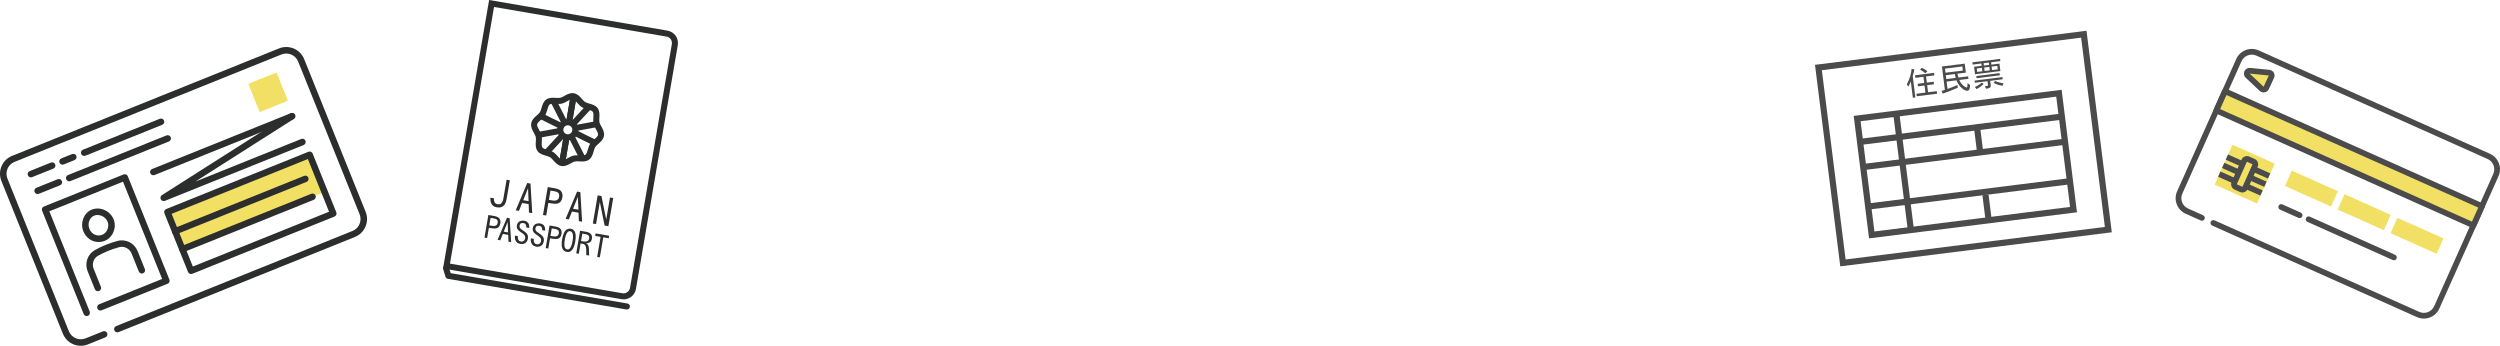 <?xml version="1.0" encoding="UTF-8"?>
<svg id="Layer_2" xmlns="http://www.w3.org/2000/svg" viewBox="0 0 899.84 124.47">
  <defs>
    <style>
      .cls-1 {
        fill: #4b4b4b;
      }

      .cls-2 {
        fill: #f2e065;
      }

      .cls-3 {
        fill: #2c2d2d;
      }
    </style>
  </defs>
  <g id="_レイヤー_1" data-name="レイヤー_1">
    <g>
      <polygon class="cls-2" points="92.91 78.71 66.26 89.44 60.88 76.08 111.46 55.72 116.84 69.08 92.91 78.71"/>
      <g>
        <path class="cls-3" d="M127.76,85.29l-85.09,34.25c-.6.24-1.28-.05-1.52-.65-.24-.6.05-1.28.65-1.52l85.09-34.25c2.35-.95,3.5-3.63,2.55-5.99l-22.13-54.98c-.95-2.35-3.63-3.5-5.99-2.55L5.22,58.27c-2.35.95-3.5,3.63-2.55,5.99l22.13,54.98c.95,2.35,3.63,3.5,5.99,2.55l6.27-2.53c.6-.24,1.28.05,1.52.65s-.05,1.28-.65,1.52l-6.27,2.53c-3.55,1.43-7.6-.3-9.03-3.85L.5,65.13c-1.43-3.55.3-7.6,3.85-9.03L100.45,17.42c3.55-1.43,7.6.3,9.03,3.85l22.13,54.98c1.43,3.55-.3,7.6-3.85,9.03Z"/>
        <path class="cls-3" d="M60.32,102.13l-23.76,9.56c-.6.24-1.28-.05-1.52-.65s.05-1.28.65-1.52l22.67-9.12-14.09-35.01-26.51,10.67,14.53,36.1c.24.6-.05,1.28-.65,1.52-.6.24-1.28-.05-1.52-.65l-14.97-37.18c-.24-.6.05-1.28.65-1.52l28.68-11.54c.6-.24,1.28.05,1.52.65l14.97,37.18c.24.6-.05,1.28-.65,1.52Z"/>
        <path class="cls-3" d="M120.4,77.94l-51.2,20.61c-.6.24-1.28-.05-1.52-.65l-8.51-21.14c-.24-.6.05-1.28.65-1.52l51.2-20.61c.6-.24,1.28.05,1.52.65l8.51,21.14c.24.6-.05,1.28-.65,1.52ZM69.41,95.94l49.03-19.73-7.63-18.97-49.03,19.73,7.63,18.97Z"/>
        <path class="cls-3" d="M19.21,60.68l-7.66,3.08c-.6.24-1.28-.05-1.52-.65s.05-1.28.65-1.52l7.66-3.08c.6-.24,1.28.05,1.52.65s-.05,1.28-.65,1.52Z"/>
        <path class="cls-3" d="M26.83,57.62l-3.9,1.57c-.6.24-1.28-.05-1.52-.65-.24-.6.05-1.28.65-1.52l3.9-1.57c.6-.24,1.28.05,1.52.65s-.05,1.28-.65,1.52Z"/>
        <path class="cls-3" d="M58.39,44.92l-27.65,11.13c-.6.24-1.28-.05-1.52-.65s.05-1.28.65-1.52l27.65-11.13c.6-.24,1.28.05,1.52.65s-.05,1.28-.65,1.52Z"/>
        <path class="cls-3" d="M21.63,66.68l-7.66,3.08c-.6.24-1.28-.05-1.52-.65s.05-1.28.65-1.52l7.66-3.08c.6-.24,1.28.05,1.52.65s-.05,1.28-.65,1.52Z"/>
        <path class="cls-3" d="M60.8,50.91l-35.46,14.27c-.6.24-1.28-.05-1.52-.65-.24-.6.05-1.28.65-1.52l35.46-14.27c.6-.24,1.28.05,1.52.65s-.05,1.28-.65,1.52Z"/>
        <g>
          <path class="cls-3" d="M37.68,86.68c-1.49.6-3.09.57-4.53-.08-1.42-.64-2.54-1.84-3.15-3.36-1.22-3.04.16-6.61,3.02-7.79h.04c1.42-.59,3.1-.52,4.61.17,1.49.68,2.67,1.89,3.24,3.34.57,1.43.54,3.03-.06,4.51-.61,1.49-1.73,2.64-3.15,3.22h-.01ZM33.94,77.6h-.03c-1.7.71-2.5,2.89-1.74,4.76.39.96,1.08,1.71,1.95,2.1.85.38,1.8.4,2.68.05l.45,1.08-.44-1.08c.83-.34,1.5-1.03,1.87-1.94.37-.91.39-1.89.05-2.76-.35-.89-1.09-1.64-2.03-2.07-.93-.42-1.94-.47-2.76-.14Z"/>
          <path class="cls-3" d="M51.48,98.37c-.6.24-1.28-.05-1.52-.65l-2.61-6.49c-.72-1.78-2.64-2.75-4.47-2.26-1.33.36-2.65.8-3.93,1.32-1.23.5-2.44,1.08-3.6,1.72-1.66.91-2.37,2.94-1.65,4.72l2.61,6.49c.24.6-.05,1.28-.65,1.52s-1.28-.05-1.52-.65l-2.61-6.49c-1.16-2.87,0-6.16,2.7-7.64,1.24-.68,2.54-1.3,3.85-1.83,1.36-.55,2.78-1.03,4.2-1.41,2.98-.8,6.09.77,7.25,3.64l2.61,6.49c.24.6-.05,1.28-.65,1.52Z"/>
        </g>
        <path class="cls-3" d="M110.34,65.47l-46.86,18.86c-.6.24-1.28-.05-1.52-.65s.05-1.28.65-1.52l46.86-18.86c.6-.24,1.28.05,1.52.65s-.05,1.28-.65,1.52Z"/>
        <path class="cls-3" d="M112.94,71.91l-46.86,18.86c-.6.24-1.28-.05-1.52-.65s.05-1.28.65-1.52l46.86-18.86c.6-.24,1.28.05,1.52.65s-.05,1.28-.65,1.52Z"/>
      </g>
      <polygon class="cls-2" points="98.81 38.18 93.45 40.34 89.36 30.17 99.53 26.08 103.62 36.25 98.81 38.18"/>
      <g>
        <path class="cls-3" d="M109.31,52.19l-49.95,20.1c-.56.23-1.2-.01-1.48-.55-.28-.54-.1-1.2.41-1.52l46.21-29.39c.55-.35,1.27-.19,1.62.36.35.55.19,1.27-.36,1.61l-35.5,22.58,38.17-15.36c.6-.24,1.28.05,1.52.65s-.05,1.28-.65,1.52Z"/>
        <path class="cls-3" d="M105.57,42.9l-49.95,20.1c-.6.24-1.28-.05-1.52-.65s.05-1.28.65-1.52l49.95-20.1c.6-.24,1.28.05,1.52.65.24.6-.05,1.28-.65,1.52Z"/>
      </g>
    </g>
    <g>
      <g>
        <g>
          <g>
            <path class="cls-3" d="M174.39,85.5l1.39-8.12,2.03.35c.21.04.43.09.68.16.25.07.48.16.7.27.22.11.4.26.53.45.36.52.49,1.09.38,1.72-.08.49-.22.87-.42,1.15-.19.28-.43.47-.7.59-.27.11-.57.17-.9.18-.33,0-.67-.02-1.03-.08-.36-.06-.72-.12-1.09-.18l-.63,3.68-.95-.16ZM176.12,81.11l1.03.18c.31.05.61.06.88.03.28-.03.51-.13.71-.31.2-.17.33-.43.39-.79.06-.38.04-.67-.07-.88-.11-.21-.28-.37-.52-.48-.24-.11-.52-.19-.84-.25l-1.12-.19-.46,2.69Z"/>
            <path class="cls-3" d="M179.1,86.31l3.38-7.93.96.16.54,8.61-.96-.16-.1-2.46-1.94-.33-.92,2.29-.96-.16ZM181.3,83.38l1.58.27-.16-3.76-1.41,3.49Z"/>
            <path class="cls-3" d="M187.27,87.79c-.53-.09-.95-.28-1.24-.56-.29-.28-.49-.63-.6-1.05-.1-.42-.14-.87-.1-1.37l1.07.18c-.03.29-.02.57.02.85.04.28.15.51.31.71.16.2.41.32.75.38.4.07.74,0,1.02-.22.29-.22.46-.52.53-.91.05-.32.03-.59-.06-.83-.1-.23-.24-.44-.44-.62-.2-.18-.41-.35-.65-.51-.24-.16-.48-.32-.72-.49-.24-.17-.46-.36-.65-.57-.19-.21-.33-.45-.42-.72-.09-.27-.1-.59-.04-.97.07-.43.24-.77.5-1.04.26-.27.57-.46.95-.56.37-.1.76-.12,1.15-.05.72.12,1.22.42,1.5.88.27.46.39,1.04.33,1.73l-1.03-.18c.01-.38-.05-.72-.2-1.02-.15-.3-.43-.49-.85-.56-.38-.06-.69-.03-.93.11-.24.14-.4.41-.47.81-.05.26-.02.49.09.69.1.2.25.38.45.55.19.16.42.33.66.48.25.16.49.32.73.5.24.18.45.38.64.6.18.22.32.48.41.78.09.3.1.64.03,1.04-.13.73-.43,1.27-.92,1.61-.49.34-1.1.45-1.84.33Z"/>
            <path class="cls-3" d="M192.99,88.77c-.53-.09-.95-.28-1.24-.56-.29-.28-.49-.63-.6-1.05-.1-.42-.14-.87-.1-1.37l1.07.18c-.03.29-.02.57.02.85.04.28.15.51.31.71.16.2.41.32.75.38.4.07.74,0,1.02-.22.29-.22.46-.52.53-.91.05-.32.03-.59-.06-.83-.1-.23-.24-.44-.44-.62-.2-.18-.41-.35-.65-.51-.24-.16-.48-.32-.72-.49-.24-.17-.46-.36-.65-.57-.19-.21-.33-.45-.42-.72-.09-.27-.1-.59-.04-.97.07-.43.24-.77.5-1.04.26-.27.57-.46.95-.56.37-.1.76-.12,1.15-.05.72.12,1.22.42,1.5.88.27.46.39,1.04.33,1.73l-1.03-.18c.01-.38-.05-.72-.2-1.02-.15-.3-.43-.49-.85-.56-.38-.06-.69-.03-.93.11-.24.14-.4.41-.47.81-.05.26-.02.49.09.69.1.2.25.38.45.55.19.16.42.33.66.48.25.16.49.32.73.5.24.18.45.38.64.6.18.22.32.48.41.78.09.3.1.64.03,1.04-.13.73-.43,1.27-.92,1.61-.49.34-1.1.45-1.84.33Z"/>
            <path class="cls-3" d="M196.41,89.28l1.39-8.12,2.03.35c.21.04.43.09.68.16.25.07.48.16.7.27.22.11.4.26.53.45.36.52.49,1.09.38,1.72-.08.49-.22.87-.42,1.15-.19.28-.43.47-.7.59-.27.11-.57.17-.9.18-.33,0-.67-.02-1.03-.08-.36-.06-.72-.12-1.09-.18l-.63,3.68-.95-.16ZM198.13,84.89l1.03.18c.31.05.61.06.88.03.28-.03.51-.13.71-.31.2-.17.33-.43.39-.79.06-.38.04-.67-.07-.88-.11-.21-.28-.37-.52-.48-.24-.11-.52-.19-.84-.25l-1.12-.19-.46,2.69Z"/>
            <path class="cls-3" d="M203.98,90.66c-.43-.07-.77-.22-1.02-.45-.25-.23-.44-.51-.56-.84-.12-.33-.2-.69-.22-1.07-.03-.38-.02-.76.01-1.14.04-.38.08-.73.14-1.04s.13-.68.23-1.05c.1-.37.22-.74.37-1.09.15-.35.34-.67.57-.94.23-.27.5-.48.82-.61.32-.14.69-.17,1.13-.09s.75.22,1,.46c.25.23.43.52.55.86.12.34.19.7.21,1.08.02.38.01.76-.02,1.14-.04.38-.08.72-.13,1.03s-.13.66-.22,1.04c-.09.37-.22.73-.37,1.08-.15.35-.34.66-.57.94-.23.28-.5.48-.81.62-.32.14-.69.17-1.11.09ZM204.13,89.76c.27.05.51,0,.71-.13.2-.13.37-.32.52-.56.14-.24.26-.5.36-.79.1-.29.17-.57.23-.84.06-.27.1-.5.13-.67s.07-.42.1-.69c.04-.28.06-.57.06-.88,0-.31-.02-.61-.08-.89-.06-.28-.16-.52-.3-.72-.15-.2-.36-.32-.63-.37s-.5,0-.7.14c-.2.14-.37.33-.52.58-.15.25-.26.52-.36.81-.09.29-.17.57-.23.84-.06.27-.1.5-.13.67s-.06.4-.1.68c-.04.28-.06.57-.06.87,0,.31.02.6.07.88.05.28.15.52.3.71.15.19.35.31.62.36Z"/>
            <path class="cls-3" d="M207.41,91.17l1.39-8.12,2.19.38c.48.08.89.22,1.23.43.34.2.58.47.73.81.15.34.18.77.09,1.29-.1.56-.33.97-.7,1.22-.37.25-.83.39-1.37.42.17.1.33.21.47.35.14.14.25.3.32.48.09.21.15.47.18.78.04.31.06.63.06.96,0,.34.01.67.02.98,0,.32.01.6.03.83l-1.04-.18c0-.32,0-.64,0-.96,0-.32,0-.64,0-.95,0-.28-.03-.57-.09-.88-.06-.31-.18-.58-.35-.81-.17-.23-.42-.38-.74-.43l-.86-.15-.64,3.72-.95-.16ZM209.15,86.75l.88.15c.33.06.63.06.92.03.29-.04.53-.15.73-.32.2-.18.33-.45.4-.82.06-.33.03-.59-.09-.8-.12-.21-.29-.37-.52-.48-.23-.11-.49-.19-.77-.24l-1.1-.19-.46,2.67Z"/>
            <path class="cls-3" d="M214.94,92.47l1.24-7.22-1.95-.33.16-.9,4.87.84-.16.9-1.96-.34-1.24,7.22-.97-.17Z"/>
          </g>
          <g>
            <path class="cls-3" d="M178.86,74.62c-.66-.11-1.16-.33-1.5-.65-.34-.32-.57-.72-.7-1.2-.12-.48-.18-1.02-.18-1.62l1.3.22c-.05.53.03.99.22,1.39.19.4.56.65,1.13.75.46.08.83.02,1.1-.17.28-.19.49-.46.64-.81.15-.35.26-.72.32-1.1l1.16-6.74,1.16.2-1.17,6.8c-.11.67-.31,1.24-.58,1.72-.27.48-.65.83-1.12,1.05-.47.22-1.06.27-1.78.15Z"/>
            <path class="cls-3" d="M185.63,75.69l4.14-9.82,1.17.2.63,10.64-1.17-.2-.12-3.04-2.36-.41-1.13,2.83-1.17-.2ZM188.33,72.06l1.92.33-.19-4.65-1.73,4.32Z"/>
            <path class="cls-3" d="M195.44,77.37l1.72-10.04,2.48.43c.25.04.53.11.83.19.3.08.59.2.86.34.27.14.48.32.64.55.44.64.6,1.34.46,2.13-.1.61-.27,1.08-.51,1.42-.24.34-.52.59-.85.73-.33.14-.7.22-1.1.22-.4,0-.82-.02-1.26-.09-.44-.07-.88-.14-1.33-.22l-.78,4.55-1.16-.2ZM197.56,71.93l1.26.22c.38.07.74.08,1.08.04.34-.04.63-.17.87-.38.24-.21.4-.54.47-.98.08-.46.05-.83-.08-1.09-.13-.26-.34-.46-.63-.6-.29-.14-.63-.24-1.03-.31l-1.36-.23-.57,3.33Z"/>
            <path class="cls-3" d="M203.58,78.77l4.14-9.82,1.17.2.63,10.64-1.17-.2-.12-3.04-2.36-.41-1.13,2.83-1.17-.2ZM206.27,75.14l1.92.33-.19-4.65-1.73,4.32Z"/>
            <path class="cls-3" d="M213.38,80.45l1.74-10.13,1.36.23,1.72,8.48,1.36-7.95,1.16.2-1.74,10.13-1.36-.23-1.72-8.48-1.36,7.95-1.16-.2Z"/>
          </g>
        </g>
        <path class="cls-3" d="M223.68,107.68l-64.22-11.03L176.05,0l64.22,11.03c2.46.42,4.12,2.77,3.69,5.23l-15.06,87.74c-.42,2.46-2.77,4.12-5.23,3.69ZM161.96,94.89l62.08,10.66c1.28.22,2.5-.64,2.72-1.92l15.06-87.74c.22-1.28-.64-2.5-1.92-2.72l-62.08-10.66-15.86,92.39Z"/>
        <g>
          <path class="cls-3" d="M203.75,50.44c-2.06-.35-3.44-2.31-3.09-4.37.35-2.06,2.31-3.44,4.37-3.09,2.06.35,3.44,2.31,3.09,4.37-.35,2.06-2.31,3.44-4.37,3.09ZM204.66,45.12c-.88-.15-1.71.44-1.87,1.32s.44,1.71,1.32,1.87,1.71-.44,1.87-1.32-.44-1.71-1.32-1.87Z"/>
          <rect class="cls-3" x="201.31" y="38.51" width="8.59" height="2.17" transform="translate(131.79 235.54) rotate(-80.26)"/>
          <rect class="cls-3" x="198.91" y="52.49" width="8.59" height="2.17" transform="translate(116.02 244.79) rotate(-80.26)"/>
          <rect class="cls-3" x="201.31" y="38.51" width="8.59" height="2.17" transform="translate(131.79 235.54) rotate(-80.26)"/>
          <rect class="cls-3" x="198.91" y="52.49" width="8.59" height="2.17" transform="translate(116.02 244.79) rotate(-80.26)"/>
          <rect class="cls-3" x="200.11" y="35.97" width="2.17" height="8.59" transform="translate(3.63 95.66) rotate(-26.98)"/>
          <rect class="cls-3" x="206.54" y="48.61" width="2.17" height="8.59" transform="translate(-1.4 99.96) rotate(-26.98)"/>
          <rect class="cls-3" x="196.97" y="39.15" width="2.17" height="8.59" transform="translate(71.37 201.76) rotate(-63.71)"/>
          <rect class="cls-3" x="209.68" y="45.43" width="2.17" height="8.59" transform="translate(72.82 216.66) rotate(-63.71)"/>
          <rect class="cls-3" x="193.14" y="46.78" width="8.59" height="2.17" transform="translate(-5.4 36.54) rotate(-10.43)"/>
          <rect class="cls-3" x="207.09" y="44.22" width="8.59" height="2.17" transform="translate(-4.71 39.01) rotate(-10.43)"/>
          <rect class="cls-3" x="195.29" y="50.7" width="8.59" height="2.17" transform="translate(25.89 162.9) rotate(-47.15)"/>
          <rect class="cls-3" x="204.94" y="40.3" width="8.59" height="2.17" transform="translate(36.61 166.65) rotate(-47.15)"/>
          <path class="cls-3" d="M202.05,59.75c-1.3-.22-2.16-1.2-2.91-2.05-.39-.45-.76-.87-1.12-1.09-.38-.24-.95-.4-1.54-.58-1.08-.31-2.3-.66-3.03-1.7-.73-1.04-.66-2.31-.59-3.43.04-.62.07-1.2-.03-1.64-.09-.41-.37-.9-.66-1.42-.56-1-1.19-2.12-.97-3.43.22-1.3,1.2-2.16,2.05-2.91.45-.39.87-.76,1.09-1.12.24-.38.4-.95.58-1.54.31-1.08.66-2.3,1.7-3.03,1.04-.73,2.31-.66,3.43-.59.62.04,1.2.07,1.64-.03.41-.09.9-.37,1.42-.66,1-.56,2.12-1.19,3.43-.97s2.16,1.2,2.91,2.05c.39.45.76.87,1.12,1.09.38.24.95.4,1.54.58,1.08.31,2.3.66,3.03,1.7.73,1.04.66,2.31.59,3.43-.04.62-.07,1.2.03,1.64.09.41.37.9.66,1.42.56,1,1.19,2.12.97,3.43s-1.2,2.16-2.05,2.91c-.45.39-.87.76-1.09,1.12-.24.38-.4.95-.58,1.54-.31,1.08-.66,2.3-1.7,3.03-1.04.73-2.31.66-3.43.59-.62-.04-1.2-.07-1.64.03-.41.09-.9.37-1.42.66-1,.56-2.12,1.19-3.43.97ZM206.18,35.7c-.55-.09-1.25.3-2,.72-.63.35-1.28.72-2,.88-.74.17-1.51.12-2.25.08-.8-.05-1.63-.1-2.05.2-.42.29-.65,1.09-.87,1.86-.21.71-.42,1.45-.83,2.1-.39.62-.95,1.11-1.5,1.59-.64.56-1.25,1.1-1.35,1.64s.3,1.25.72,2c.35.63.72,1.28.88,2,.17.74.12,1.51.08,2.25-.05.8-.1,1.63.2,2.05.29.42,1.09.65,1.86.87.71.21,1.45.42,2.1.83.62.39,1.11.95,1.59,1.5.56.64,1.1,1.25,1.64,1.35s1.25-.3,2-.72c.63-.35,1.28-.72,2-.88.74-.17,1.51-.12,2.25-.08.8.05,1.63.1,2.05-.2.42-.29.65-1.09.87-1.86.21-.71.42-1.45.83-2.1.39-.62.95-1.11,1.5-1.59.64-.56,1.25-1.1,1.35-1.64s-.3-1.25-.72-2c-.35-.63-.72-1.28-.88-2-.17-.74-.12-1.51-.08-2.25.05-.8.1-1.63-.2-2.05-.29-.42-1.09-.65-1.86-.87-.71-.21-1.45-.42-2.1-.83-.62-.39-1.11-.95-1.59-1.5-.56-.64-1.1-1.25-1.64-1.35Z"/>
        </g>
      </g>
      <path class="cls-3" d="M225.45,111.39l-64.25-11.03c-.4-.07-.73-.36-.85-.75l-.82-2.66c-.18-.57.14-1.18.71-1.36.57-.18,1.18.14,1.36.71l.63,2.02,63.59,10.92c.59.1.99.66.89,1.25s-.66.99-1.25.88Z"/>
    </g>
    <g>
      <path class="cls-1" d="M760.11,83.61l-97.73,12.26-9.1-72.54,97.73-12.26,9.1,72.54ZM664.3,93.39l93.32-11.71-8.55-68.12-93.32,11.71,8.55,68.12Z"/>
      <path class="cls-1" d="M747.58,76.41l-74.84,9.39-5.53-44.09,74.84-9.39,5.53,44.09ZM674.67,83.31l70.42-8.84-4.98-39.68-70.42,8.84,4.98,39.68Z"/>
      <rect class="cls-1" x="672.13" y="68.66" width="73.2" height="2.22" transform="translate(-3.17 88.77) rotate(-7.15)"/>
      <rect class="cls-1" x="670.35" y="54.45" width="73.2" height="2.22" transform="translate(-1.42 88.43) rotate(-7.15)"/>
      <rect class="cls-1" x="669.22" y="45.4" width="73.2" height="2.22" transform="translate(-.3 88.22) rotate(-7.15)"/>
      <rect class="cls-1" x="684.06" y="40.74" width="2.22" height="42.21" transform="translate(-2.37 85.77) rotate(-7.15)"/>
      <rect class="cls-1" x="711.05" y="45.68" width="2.22" height="9.19" transform="translate(-.72 89.04) rotate(-7.15)"/>
      <rect class="cls-1" x="714.11" y="70.11" width="2.22" height="9.19" transform="translate(-3.74 89.61) rotate(-7.15)"/>
      <g>
        <path class="cls-1" d="M688.5,35.19l-.74-5.88c-.09.29-.23.61-.41.97-.18.36-.35.68-.51.94-.08-.15-.16-.3-.25-.45-.09-.15-.17-.3-.25-.45.96-1.73,1.54-3.57,1.73-5.53l1,.2c-.07.4-.16.8-.28,1.19-.11.39-.23.79-.33,1.19v.03s.96,7.67.96,7.67l-.92.12ZM689.91,34.66l-.12-.92,3.24-.41-.32-2.55-2.37.3-.12-.92,2.37-.3-.28-2.21-2.9.36-.12-.92,6.83-.86.12.92-2.98.37.28,2.21,2.45-.31.12.92-2.45.31.32,2.55,3.13-.39.12.92-7.32.92ZM693.02,26.37c-.59-.52-1.23-.94-1.91-1.27l.6-.71c.74.34,1.41.76,2.02,1.25l-.71.73Z"/>
        <path class="cls-1" d="M708.27,32.65c-.32.04-.64,0-.96-.14-.31-.14-.61-.31-.88-.54-.27-.22-.51-.44-.73-.66-.33-.34-.61-.71-.86-1.12-.25-.41-.46-.83-.62-1.27l-3.57.45.33,2.66.03-.02c.6-.22,1.19-.45,1.79-.67.6-.22,1.18-.47,1.76-.75l.12.98c-.88.39-1.78.76-2.68,1.12-.9.36-1.81.7-2.73,1.01l-.44-.96c.2-.06.4-.12.6-.19.2-.06.4-.13.6-.2l-1.06-8.42,8.2-1.03.41,3.24-3.01.38c.04.23.08.47.14.7.06.23.13.47.2.7l3.5-.44.11.89-3.3.41c.18.42.4.81.67,1.19.27.38.59.71.95.99.08.06.18.13.31.22.12.09.25.16.39.23.13.06.25.09.36.07.09-.01.15-.09.19-.23.04-.14.07-.31.08-.5.01-.19.02-.37.02-.53,0-.17,0-.28,0-.33.14.12.29.24.44.36.15.12.3.24.46.36,0,.14-.01.32-.03.53-.01.21-.05.43-.1.65-.05.22-.13.41-.24.57-.11.16-.26.25-.45.27ZM700.25,26.17l6.25-.78-.18-1.47-6.25.78.18,1.47ZM700.54,28.47l3.4-.43c-.06-.23-.12-.46-.17-.7-.06-.23-.11-.47-.15-.7l-3.25.41.18,1.42Z"/>
        <path class="cls-1" d="M711.41,32.08c-.09-.14-.18-.27-.28-.4-.09-.13-.19-.26-.3-.39.45-.19.89-.41,1.31-.67.42-.25.81-.55,1.15-.89l.7.43c-.36.41-.76.77-1.2,1.08-.44.31-.9.59-1.38.84ZM714.88,31.95c-.14-.32-.3-.62-.48-.9.07,0,.17-.02.33-.04.15-.02.3-.04.44-.07.15-.03.24-.06.29-.09.05-.04.08-.08.09-.12,0-.05.01-.09,0-.15l-.17-1.36-4.57.57-.1-.78,10.04-1.26.1.78-4.53.57c.07.54.13.97.18,1.31.05.34.05.6-.01.8-.06.2-.21.35-.45.45-.24.1-.62.2-1.14.28ZM710.88,26.72l-.34-2.69,2.73-.34-.1-.84-3.16.4-.1-.81,9.99-1.25.1.81-3.34.42.1.84,2.91-.37.34,2.69-9.14,1.15ZM711.45,28.16l-.1-.79,8.36-1.05.1.79-8.36,1.05ZM711.66,25.89l1.86-.23-.16-1.24-1.86.23.16,1.24ZM714.08,23.59l1.87-.23-.1-.84-1.87.23.1.84ZM714.33,25.55l1.87-.23-.16-1.24-1.87.23.16,1.24ZM717.01,25.22l2.05-.26-.16-1.24-2.05.26.16,1.24ZM720.79,30.88c-.56-.08-1.11-.2-1.66-.37-.55-.17-1.06-.41-1.55-.71l.56-.66c.48.23.97.41,1.48.55.51.13,1.03.23,1.55.3-.07.15-.14.3-.2.44-.06.15-.13.3-.19.45Z"/>
      </g>
    </g>
    <g>
      <polygon class="cls-2" points="831.16 70.84 822.42 66.93 824.89 61.41 841.49 68.83 839.02 74.35 831.16 70.84"/>
      <polygon class="cls-2" points="850.17 79.34 841.43 75.43 843.9 69.9 860.5 77.32 858.03 82.85 850.17 79.34"/>
      <polygon class="cls-2" points="869.18 87.84 860.44 83.93 862.91 78.4 879.51 85.82 877.04 91.35 869.18 87.84"/>
      <g>
        <path class="cls-1" d="M869.95,114.14l-73.71-32.95c-.52-.23-.75-.84-.52-1.36s.84-.75,1.36-.52l73.71,32.95c2.04.91,4.44,0,5.35-2.05l21.29-47.63c.91-2.04,0-4.44-2.05-5.35l-83.24-37.21c-2.04-.91-4.44,0-5.35,2.05l-21.29,47.63c-.91,2.04,0,4.44,2.05,5.35l5.44,2.43c.52.23.75.84.52,1.36s-.84.75-1.36.52l-5.44-2.43c-3.08-1.38-4.46-5-3.09-8.07l21.29-47.63c1.38-3.08,5-4.46,8.07-3.09l83.24,37.21c3.08,1.38,4.46,5,3.08,8.07l-21.29,47.63c-1.37,3.08-5,4.46-8.07,3.08Z"/>
        <g>
          <rect class="cls-2" x="794.88" y="53.2" width="101.34" height="7.59" transform="translate(96.87 -340.09) rotate(24.08)"/>
          <path class="cls-1" d="M889.84,82.07l-92.52-41.36c-.52-.23-.75-.84-.52-1.36l3.1-6.93c.23-.52.84-.75,1.36-.52l92.52,41.36c.52.23.75.84.52,1.36l-3.1,6.93c-.23.52-.84.75-1.36.52ZM799.11,39.26l90.64,40.51,2.26-5.05-90.64-40.51-2.26,5.05Z"/>
        </g>
      </g>
      <g>
        <path class="cls-2" d="M814.34,32.16c-.1-.05-.2-.11-.29-.19l-5.04-4.74c-.32-.3-.41-.78-.23-1.18.18-.4.6-.64,1.04-.6l6.9.7c.11.01.22.04.32.08.2.09.36.24.47.43.17.29.18.64.04.94l-1.86,4.04c-.14.3-.41.52-.74.58-.21.04-.43.01-.62-.07Z"/>
        <path class="cls-1" d="M817.48,25.31s-.02,0-.02-.01c-.02,0-.04-.02-.07-.03h0s0,0,0,0c-.2-.08-.41-.13-.61-.14l-6.85-.69c-.88-.09-1.72.39-2.08,1.19-.37.8-.18,1.75.46,2.35l5.04,4.74c.17.16.36.29.57.38.38.17.81.22,1.24.14.65-.13,1.2-.56,1.48-1.16l1.84-4s.02-.04.03-.06c.46-1.03,0-2.24-1.02-2.71ZM809.72,26.48l6.9.7-1.86,4.04-5.04-4.74Z"/>
      </g>
      <path class="cls-1" d="M827.3,78.42l-6.63-2.97c-.52-.23-.75-.84-.52-1.36s.84-.75,1.36-.52l6.63,2.97c.52.23.75.84.52,1.36s-.84.75-1.36.52Z"/>
      <path class="cls-1" d="M861.24,93.59l-30.71-13.73c-.52-.23-.75-.84-.52-1.36s.84-.75,1.36-.52l30.71,13.73c.52.23.75.84.52,1.36s-.84.75-1.36.52Z"/>
      <rect class="cls-2" x="799.58" y="54.87" width="16.7" height="15.71" transform="translate(95.93 -324.24) rotate(24.08)"/>
      <path class="cls-1" d="M806.23,69.1l-1.92-.86c-1.07-.48-1.54-1.73-1.07-2.8l3.58-8.01c.48-1.07,1.73-1.54,2.8-1.07l1.92.86c1.07.48,1.54,1.73,1.07,2.8l-3.58,8.01c-.48,1.07-1.73,1.54-2.8,1.07ZM808.79,58.24s-.06,0-.08.03l-3.58,8.01s0,.06.03.08l1.92.86s.06,0,.08-.03l3.58-8.01s0-.06-.03-.08l-1.92-.86Z"/>
      <rect class="cls-1" x="801.97" y="57.78" width="2.06" height="6.03" transform="translate(419.81 769.08) rotate(-65.92)"/>
      <rect class="cls-1" x="800.57" y="60.91" width="2.06" height="6.03" transform="translate(416.12 769.66) rotate(-65.92)"/>
      <rect class="cls-1" x="811.68" y="62.11" width="2.06" height="6.03" transform="translate(421.6 780.51) rotate(-65.92)"/>
      <rect class="cls-1" x="803.31" y="54.79" width="2.06" height="6.03" transform="translate(423.33 768.53) rotate(-65.92)"/>
      <rect class="cls-1" x="813.01" y="59.12" width="2.06" height="6.03" transform="translate(425.12 779.96) rotate(-65.92)"/>
      <rect class="cls-1" x="810.28" y="65.25" width="2.06" height="6.03" transform="translate(417.9 781.09) rotate(-65.92)"/>
    </g>
  </g>
</svg>